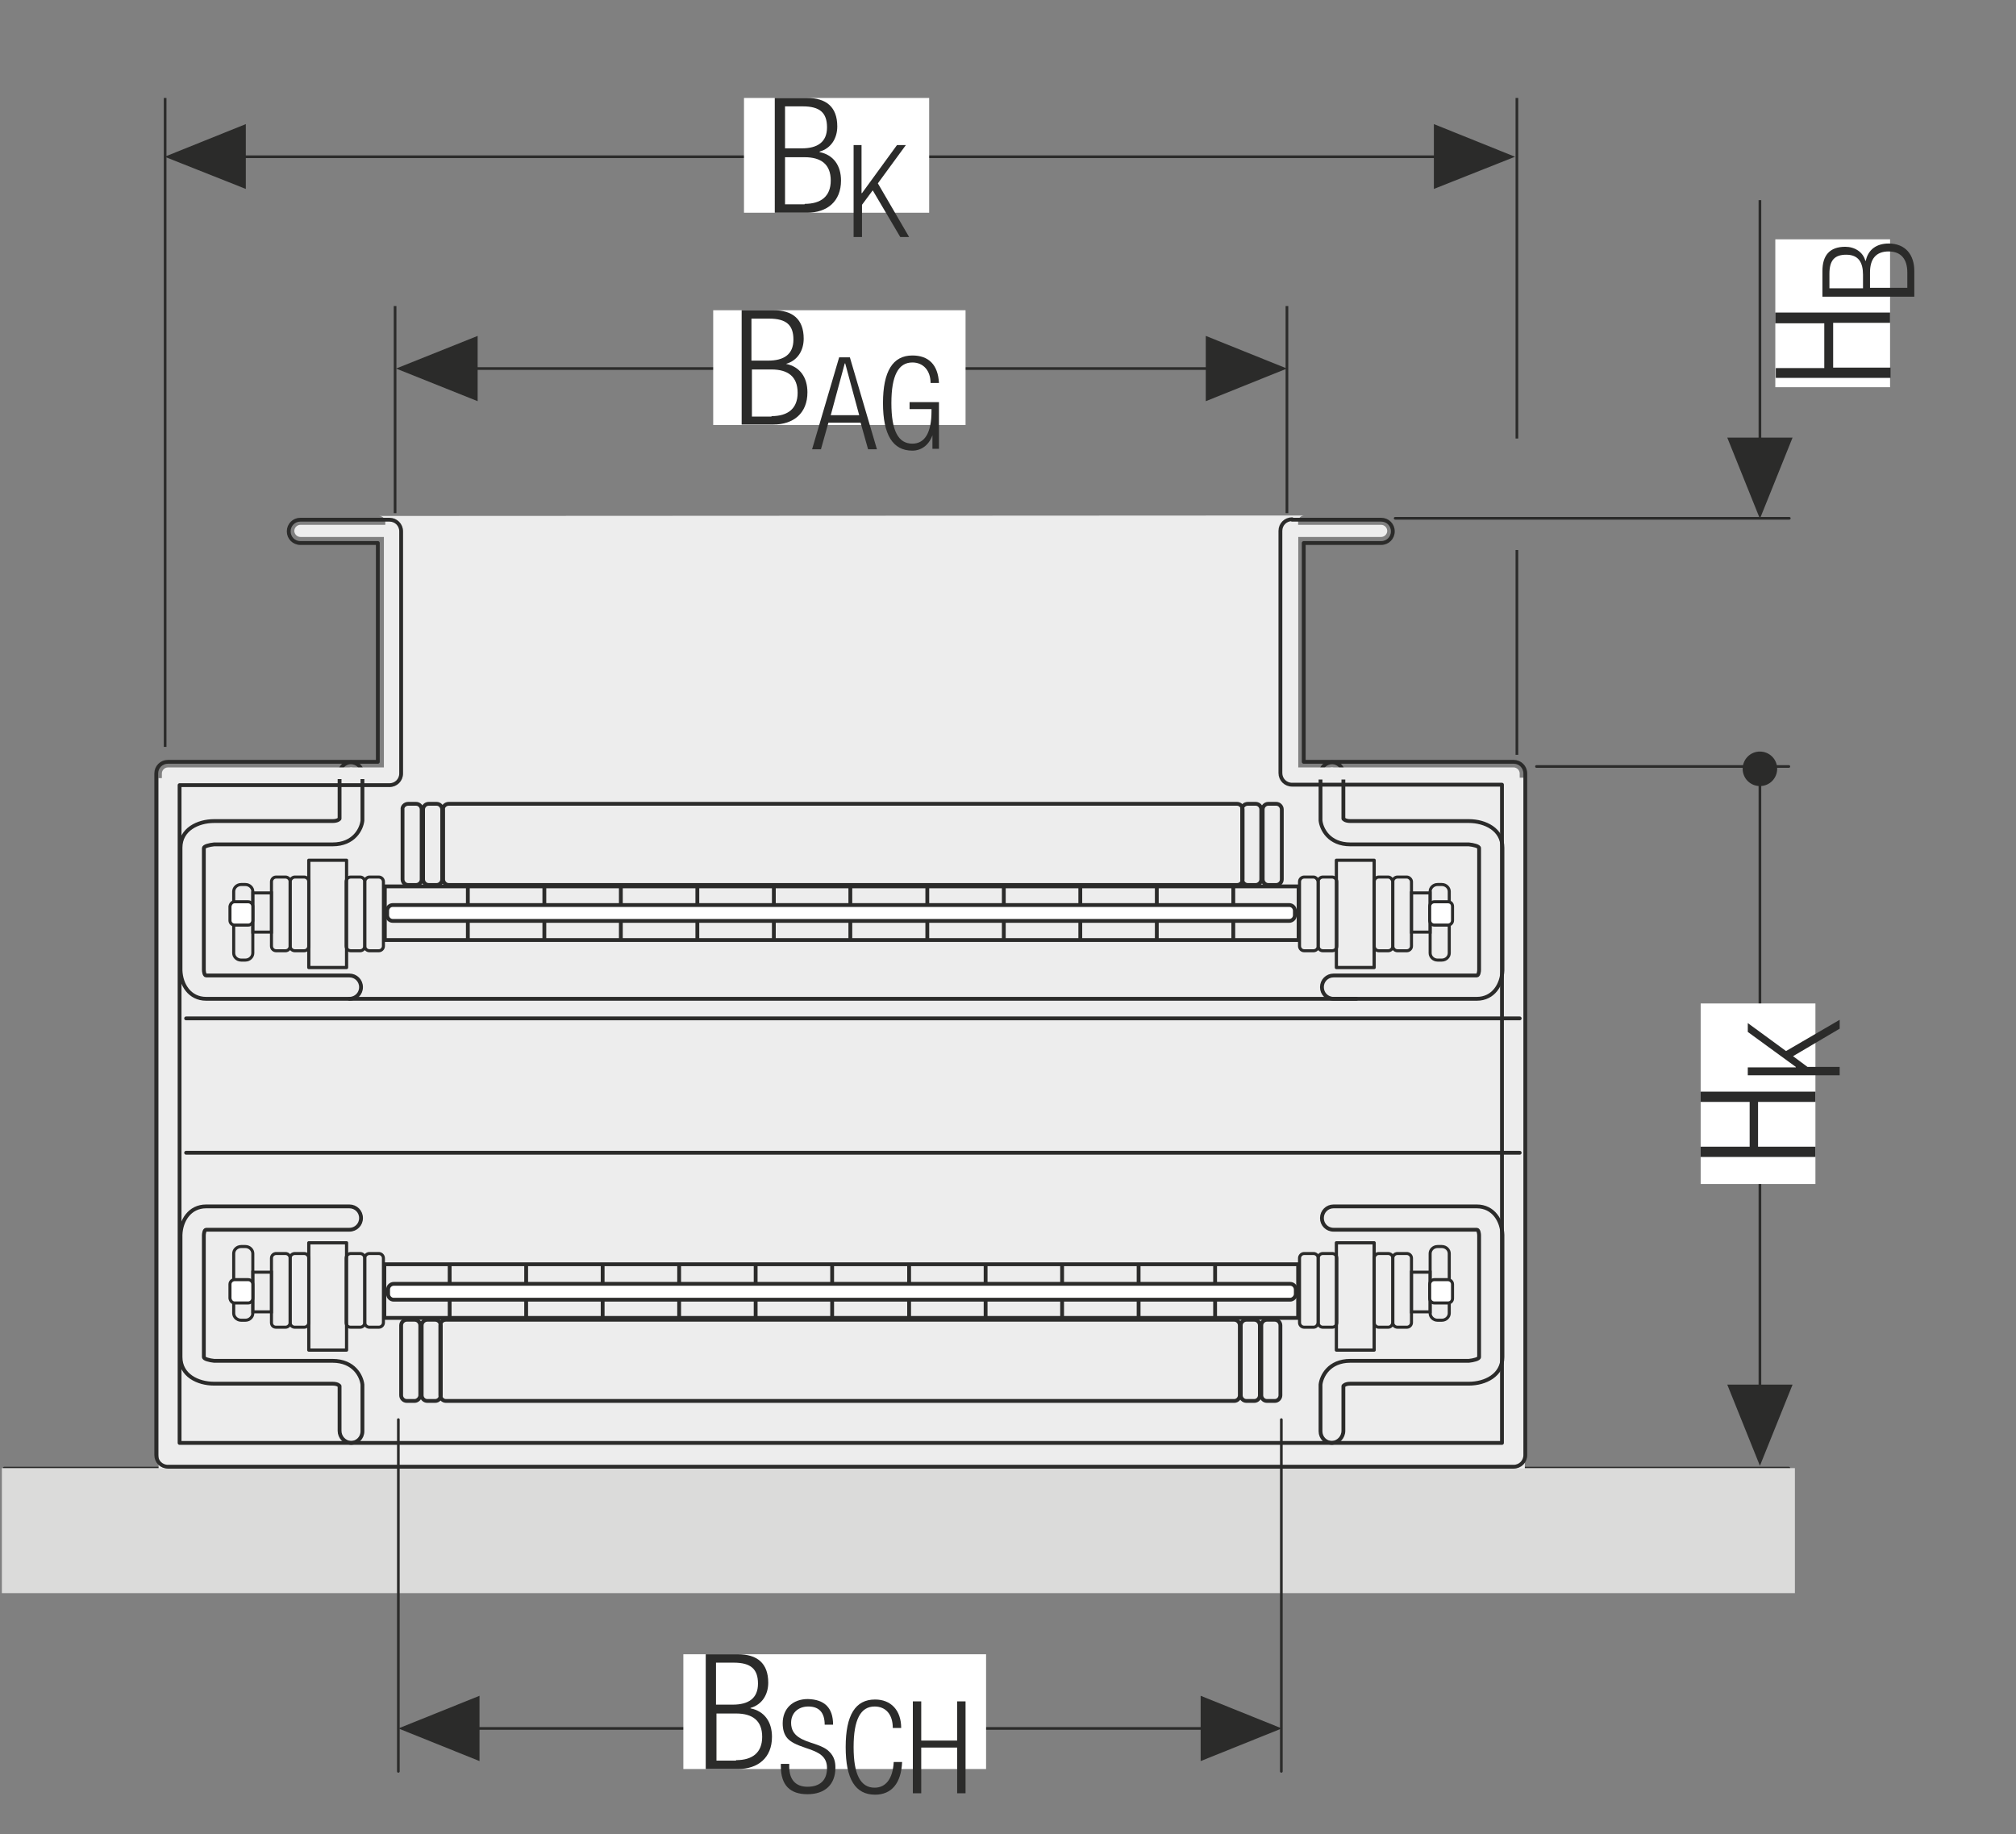 <?xml version="1.0" encoding="UTF-8"?>
<svg xmlns="http://www.w3.org/2000/svg" xmlns:xlink="http://www.w3.org/1999/xlink" version="1.1" id="Ebene_1" x="0px" y="0px" width="432.2px" height="393.2px" viewBox="0 0 432.2 393.2" xml:space="preserve">
<rect x="0" y="0" width="432.2" height="393.2" fill="#808080" stroke="none"/>
<style type="text/css">
	.st0{fill:none;}
	.st1{clip-path:url(#SVGID_2_);fill:#EDEDED;}
	.st2{clip-path:url(#SVGID_2_);fill:none;stroke:#2B2B2A;stroke-width:0.5;stroke-linejoin:round;}
	.st3{fill:#DBDBDA;}
	.st4{fill:none;stroke:#2B2B2A;stroke-width:0.5;stroke-linejoin:round;}
	.st5{clip-path:url(#SVGID_4_);fill:#2B2B2A;}
	.st6{fill:none;stroke:#2B2B2A;stroke-width:0.25;stroke-miterlimit:10;}
	.st7{fill:none;stroke:#2B2B2A;stroke-width:0.35;stroke-linejoin:round;}
	.st8{fill:none;stroke:#2B2B2A;stroke-width:0.5;}
	
		.st9{clip-path:url(#SVGID_6_);fill:none;stroke:#2B2B2A;stroke-width:0.2;stroke-linejoin:round;stroke-dasharray:4.334,1.334,4.334,1.334;stroke-dashoffset:5;}
	
		.st10{clip-path:url(#SVGID_6_);fill:none;stroke:#2B2B2A;stroke-width:0.2;stroke-linejoin:round;stroke-dasharray:6.747,3.747,6.747,3.747;stroke-dashoffset:10;}
	
		.st11{clip-path:url(#SVGID_6_);fill:none;stroke:#2B2B2A;stroke-width:0.2;stroke-linejoin:round;stroke-dasharray:4.715,1.715,4.715,1.715;stroke-dashoffset:6;}
	
		.st12{clip-path:url(#SVGID_6_);fill:none;stroke:#2B2B2A;stroke-width:0.2;stroke-linejoin:round;stroke-dasharray:6.513,3.513,6.513,3.513;stroke-dashoffset:10;}
	
		.st13{clip-path:url(#SVGID_6_);fill:none;stroke:#2B2B2A;stroke-width:0.2;stroke-linejoin:round;stroke-dasharray:3.158,0.158,3.158,0.158;stroke-dashoffset:3;}
	
		.st14{clip-path:url(#SVGID_6_);fill:none;stroke:#2B2B2A;stroke-width:0.2;stroke-linejoin:round;stroke-dasharray:6.502,3.502,6.502,3.502;stroke-dashoffset:10;}
	
		.st15{clip-path:url(#SVGID_6_);fill:none;stroke:#2B2B2A;stroke-width:0.2;stroke-linejoin:round;stroke-dasharray:6.803,3.803,6.803,3.803;stroke-dashoffset:10;}
	
		.st16{clip-path:url(#SVGID_6_);fill:none;stroke:#2B2B2A;stroke-width:0.2;stroke-linejoin:round;stroke-dasharray:6.809,3.809,6.809,3.809;stroke-dashoffset:10;}
	.st17{clip-path:url(#SVGID_6_);fill:none;stroke:#2B2B2A;stroke-width:0.2;stroke-linejoin:round;}
	
		.st18{clip-path:url(#SVGID_6_);fill:none;stroke:#2B2B2A;stroke-width:0.2;stroke-linejoin:round;stroke-dasharray:5.859,2.859,0.859,2.859;stroke-dashoffset:8;}
	
		.st19{clip-path:url(#SVGID_6_);fill:none;stroke:#2B2B2A;stroke-width:0.2;stroke-linejoin:round;stroke-dasharray:7.106,4.106,2.106,4.106;stroke-dashoffset:11;}
	
		.st20{clip-path:url(#SVGID_6_);fill:none;stroke:#2B2B2A;stroke-width:0.2;stroke-linejoin:round;stroke-dasharray:6.26,3.26,1.26,3.26;stroke-dashoffset:9;}
	.st21{fill:#EDEDED;}
	.st22{clip-path:url(#SVGID_8_);fill:none;stroke:#2B2B2A;stroke-width:0.35;stroke-linejoin:round;}
	.st23{fill:none;stroke:#2B2B2A;stroke-width:0.2;stroke-linejoin:round;}
	
		.st24{fill:none;stroke:#2B2B2A;stroke-width:0.35;stroke-linejoin:round;stroke-dasharray:4.988,1.988,0,1.988;stroke-dashoffset:6;}
	
		.st25{fill:none;stroke:#2B2B2A;stroke-width:0.35;stroke-linejoin:round;stroke-dasharray:4.537,1.537,0,1.537;stroke-dashoffset:6;}
	.st26{clip-path:url(#SVGID_10_);fill:none;stroke:#2B2B2A;stroke-width:0.35;stroke-linejoin:round;}
	.st27{clip-path:url(#SVGID_12_);fill:#2B2B2A;}
	.st28{fill:#FFFFFF;}
	.st29{fill:#2B2B2A;}
	.st30{fill:none;stroke:#2B2B2A;stroke-width:0.35;}
	.st31{clip-path:url(#SVGID_14_);fill:none;stroke:#2B2B2A;stroke-width:0.35;}
	.st32{clip-path:url(#SVGID_16_);fill:#EDEDED;}
	.st33{clip-path:url(#SVGID_18_);fill:none;stroke:#2B2B2A;stroke-width:0.5;stroke-linecap:round;stroke-linejoin:round;}
	.st34{fill:none;stroke:#2B2B2A;stroke-width:0.336;}
	.st35{clip-path:url(#SVGID_20_);fill:none;stroke:#2B2B2A;stroke-width:0.336;stroke-linecap:round;stroke-linejoin:round;}
	.st36{clip-path:url(#SVGID_20_);fill:#2B2B2A;}
	.st37{clip-path:url(#SVGID_22_);fill:#EDEDED;}
	.st38{clip-path:url(#SVGID_22_);fill:none;stroke:#EDEDED;stroke-width:0.231;stroke-linecap:round;stroke-linejoin:round;}
	.st39{clip-path:url(#SVGID_22_);fill:none;stroke:#2B2B2A;stroke-width:0.48;stroke-linecap:round;stroke-linejoin:round;}
	.st40{clip-path:url(#SVGID_22_);fill:none;stroke:#2B2B2A;stroke-width:0.382;stroke-linecap:round;stroke-linejoin:round;}
	.st41{fill:none;stroke:#2B2B2A;stroke-width:0.402;stroke-linecap:round;stroke-linejoin:round;}
	.st42{clip-path:url(#SVGID_24_);fill:none;stroke:#2B2B2A;stroke-width:0.382;stroke-linecap:round;stroke-linejoin:round;}
	.st43{fill:none;stroke:#2B2B2A;stroke-width:0.382;stroke-miterlimit:10;}
	.st44{clip-path:url(#SVGID_26_);fill:#FFFFFF;}
	.st45{clip-path:url(#SVGID_26_);fill:none;stroke:#2B2B2A;stroke-width:0.382;stroke-linecap:round;stroke-linejoin:round;}
	.st46{fill:none;stroke:#2B2B2A;stroke-width:0.48;stroke-linecap:round;stroke-linejoin:round;}
	.st47{clip-path:url(#SVGID_28_);fill:#FFFFFF;}
	.st48{clip-path:url(#SVGID_28_);fill:none;stroke:#2B2B2A;stroke-width:0.48;stroke-linecap:round;stroke-linejoin:round;}
	.st49{clip-path:url(#SVGID_28_);fill:#EDEDED;}
	.st50{fill:none;stroke:#2B2B2A;stroke-width:0.336;stroke-linecap:round;stroke-linejoin:round;}
	.st51{fill:#D1D1D1;}
	.st52{clip-path:url(#SVGID_30_);fill:none;stroke:#2B2B2A;stroke-width:0.5;stroke-linecap:round;stroke-linejoin:round;}
	.st53{fill:none;stroke:#2B2B2A;stroke-width:0.35;stroke-linecap:round;stroke-linejoin:round;}
	
		.st54{clip-path:url(#SVGID_32_);fill:none;stroke:#2B2B2A;stroke-width:0.5;stroke-linecap:round;stroke-linejoin:round;stroke-dasharray:6.979,3.979,6.979,3.979;stroke-dashoffset:10;}
	
		.st55{clip-path:url(#SVGID_32_);fill:none;stroke:#2B2B2A;stroke-width:0.5;stroke-linecap:round;stroke-linejoin:round;stroke-dasharray:7.173,4.173,7.173,4.173;stroke-dashoffset:11;}
	
		.st56{clip-path:url(#SVGID_32_);fill:none;stroke:#2B2B2A;stroke-width:0.5;stroke-linecap:round;stroke-linejoin:round;stroke-dasharray:7.08,4.08,7.08,4.08;stroke-dashoffset:11;}
	.st57{clip-path:url(#SVGID_32_);fill:none;stroke:#2B2B2A;stroke-width:0.5;stroke-linecap:round;stroke-linejoin:round;}
	
		.st58{fill:none;stroke:#2B2B2A;stroke-width:0.5;stroke-linecap:round;stroke-linejoin:round;stroke-dasharray:5.789,2.789,0.789,2.789;stroke-dashoffset:8;}
	
		.st59{fill:none;stroke:#2B2B2A;stroke-width:0.5;stroke-linecap:round;stroke-linejoin:round;stroke-dasharray:6.489,3.489,1.489,3.489;stroke-dashoffset:9;}
	.st60{clip-path:url(#SVGID_34_);fill:none;stroke:#2B2B2A;stroke-width:0.5;stroke-linecap:round;stroke-linejoin:round;}
	.st61{fill:none;stroke:#2B2B2A;stroke-width:0.5;stroke-linecap:round;stroke-linejoin:round;}
	.st62{clip-path:url(#SVGID_36_);fill:#EDEDED;}
	.st63{clip-path:url(#SVGID_36_);fill:none;stroke:#2B2B2A;stroke-width:0.5;stroke-linecap:round;stroke-linejoin:round;}
	
		.st64{clip-path:url(#SVGID_38_);fill:none;stroke:#2B2B2A;stroke-width:0.5;stroke-linecap:round;stroke-linejoin:round;stroke-dasharray:4.336,1.336,4.336,1.336;stroke-dashoffset:5;}
	
		.st65{clip-path:url(#SVGID_38_);fill:none;stroke:#2B2B2A;stroke-width:0.5;stroke-linecap:round;stroke-linejoin:round;stroke-dasharray:7.173,4.173,7.173,4.173;stroke-dashoffset:11;}
	
		.st66{clip-path:url(#SVGID_38_);fill:none;stroke:#2B2B2A;stroke-width:0.5;stroke-linecap:round;stroke-linejoin:round;stroke-dasharray:7.08,4.08,7.08,4.08;stroke-dashoffset:11;}
	.st67{clip-path:url(#SVGID_38_);fill:none;stroke:#2B2B2A;stroke-width:0.5;stroke-linecap:round;stroke-linejoin:round;}
	
		.st68{clip-path:url(#SVGID_38_);fill:none;stroke:#2B2B2A;stroke-width:0.5;stroke-linecap:round;stroke-linejoin:round;stroke-dasharray:7.477,4.477,7.477,4.477;stroke-dashoffset:11;}
	
		.st69{clip-path:url(#SVGID_38_);fill:none;stroke:#2B2B2A;stroke-width:0.5;stroke-linecap:round;stroke-linejoin:round;stroke-dasharray:4.892,1.892,4.892,1.892;stroke-dashoffset:6;}
	.st70{fill:none;stroke:#2B2B2A;stroke-width:0.574;}
	.st71{clip-path:url(#SVGID_40_);fill:none;stroke:#2B2B2A;stroke-width:0.574;stroke-linecap:round;stroke-linejoin:round;}
	.st72{clip-path:url(#SVGID_40_);fill:#2B2B2A;}
	.st73{clip-path:url(#SVGID_42_);fill:#EDEDED;}
	.st74{clip-path:url(#SVGID_42_);fill:none;stroke:#EDEDED;stroke-width:0.394;stroke-linecap:round;stroke-linejoin:round;}
	.st75{clip-path:url(#SVGID_42_);fill:none;stroke:#2B2B2A;stroke-width:0.82;stroke-linecap:round;stroke-linejoin:round;}
	.st76{clip-path:url(#SVGID_42_);fill:none;stroke:#2B2B2A;stroke-width:0.652;stroke-linecap:round;stroke-linejoin:round;}
	.st77{fill:none;stroke:#2B2B2A;stroke-width:0.686;stroke-linecap:round;stroke-linejoin:round;}
	.st78{clip-path:url(#SVGID_44_);fill:none;stroke:#2B2B2A;stroke-width:0.652;stroke-linecap:round;stroke-linejoin:round;}
	.st79{fill:none;stroke:#2B2B2A;stroke-width:0.652;stroke-miterlimit:10;}
	.st80{clip-path:url(#SVGID_46_);fill:#FFFFFF;}
	.st81{clip-path:url(#SVGID_46_);fill:none;stroke:#2B2B2A;stroke-width:0.652;stroke-linecap:round;stroke-linejoin:round;}
	.st82{fill:none;stroke:#2B2B2A;stroke-width:0.82;stroke-linecap:round;stroke-linejoin:round;}
	.st83{clip-path:url(#SVGID_48_);fill:#FFFFFF;}
	.st84{clip-path:url(#SVGID_48_);fill:none;stroke:#2B2B2A;stroke-width:0.82;stroke-linecap:round;stroke-linejoin:round;}
	.st85{clip-path:url(#SVGID_48_);fill:#EDEDED;}
	.st86{fill:none;stroke:#2B2B2A;stroke-width:0.574;stroke-linecap:round;stroke-linejoin:round;}
	.st87{clip-path:url(#SVGID_50_);fill:#1D1D1B;}
	.st88{clip-path:url(#SVGID_50_);fill:none;stroke:#1D1D1B;stroke-width:0.75;stroke-linecap:round;stroke-linejoin:round;}
	.st89{clip-path:url(#SVGID_50_);fill:none;stroke:#1D1D1B;stroke-width:0.75;stroke-miterlimit:3.864;}
	.st90{clip-path:url(#SVGID_50_);}
	.st91{fill:#1D1D1B;}
	.st92{clip-path:url(#SVGID_52_);}
	.st93{clip-path:url(#SVGID_52_);fill:#1D1D1B;}
	.st94{clip-path:url(#SVGID_52_);fill:none;stroke:#1D1D1B;stroke-width:0.75;stroke-linecap:round;stroke-linejoin:round;}
	.st95{clip-path:url(#SVGID_52_);fill:none;stroke:#1D1D1B;stroke-width:0.75;stroke-miterlimit:3.864;}
</style>
<line class="st70" x1="377.3" y1="305.3" x2="377.3" y2="163.5"></line>
<line class="st70" x1="35.4" y1="160.1" x2="35.4" y2="21"></line>
<line class="st70" x1="325.2" y1="94" x2="325.2" y2="21"></line>
<line class="st70" x1="377.3" y1="104.4" x2="377.3" y2="42.9"></line>
<line class="st70" x1="84.7" y1="110" x2="84.7" y2="65.6"></line>
<line class="st70" x1="275.9" y1="110" x2="275.9" y2="65.6"></line>
<g>
	<defs>
		<rect id="SVGID_39_" width="432.2" height="393.2"></rect>
	</defs>
	<clipPath id="SVGID_2_">
		<use xlink:href="#SVGID_39_" style="overflow:visible;"></use>
	</clipPath>
	
		<path style="clip-path:url(#SVGID_2_);fill:none;stroke:#2B2B2A;stroke-width:0.574;stroke-linecap:round;stroke-linejoin:round;" d="   M0.9,314.7h382.6 M329.4,164.3h54.1 M299.1,111.1h84.5"></path>
	<path style="clip-path:url(#SVGID_2_);fill:#2B2B2A;" d="M373.6,164.8c0-2,1.6-3.7,3.7-3.7c2,0,3.7,1.6,3.7,3.7   c0,2-1.6,3.7-3.7,3.7C375.3,168.5,373.6,166.9,373.6,164.8"></path>
</g>
<polygon class="st29" points="377.3,111.2 384.3,93.8 370.3,93.8 "></polygon>
<polygon class="st29" points="377.3,314.2 384.3,296.8 370.3,296.8 "></polygon>
<rect x="364.6" y="215.1" class="st28" width="24.6" height="38.7"></rect>
<g>
	<path class="st29" d="M364.6,245.8h10.5v-9.6h-10.5V234h24.6v2.2h-12.3v9.6h12.3v2.2h-24.6V245.8z"></path>
</g>
<g>
	<path class="st29" d="M374.7,228.8H385v-0.1l-10.3-7.5v-1.9l8.2,6l11.5-6.7v1.9l-10,5.9l3.1,2.3h6.9v1.8h-19.7V228.8z"></path>
</g>
<rect x="380.6" y="51.3" class="st28" width="24.6" height="31.7"></rect>
<g>
	<path class="st29" d="M380.6,78.9h10.5v-9.6h-10.5V67h24.6v2.2H393v9.6h12.3v2.2h-24.6V78.9z"></path>
</g>
<g>
	<path class="st29" d="M390.7,58.1c0-3.3,1.5-5.2,4.9-5.2c2,0,3.8,1.1,4.3,3h0.1c0.5-2.4,2.3-3.7,4.9-3.7c3.6,0,5.5,2.4,5.5,5.9v5.5   h-19.7V58.1z M399.4,58.9c0-2.7-1-4.3-3.6-4.3c-2.5,0-3.6,1.2-3.6,4.1v3.1h7.2V58.9z M408.9,58.4c0-2.8-1.3-4.5-4-4.5   c-2.8,0-4,1.7-4,4.5v3.3h8V58.4z"></path>
</g>
<line class="st70" x1="87.4" y1="370.5" x2="270.4" y2="370.5"></line>
<line class="st70" x1="95.3" y1="79" x2="264.6" y2="79"></line>
<line class="st70" x1="45.6" y1="33.6" x2="313.1" y2="33.6"></line>
<polygon class="st29" points="85.4,370.5 102.8,363.5 102.8,377.5 "></polygon>
<polygon class="st29" points="84.9,79 102.4,72 102.4,86 "></polygon>
<polygon class="st29" points="274.8,370.5 257.4,363.5 257.4,377.5 "></polygon>
<polygon class="st29" points="275.9,79 258.5,72 258.5,86 "></polygon>
<polygon class="st29" points="324.8,33.6 307.4,26.6 307.4,40.5 "></polygon>
<rect x="146.5" y="354.6" class="st28" width="64.9" height="24.6"></rect>
<g>
	<path class="st29" d="M158.2,354.6c4.1,0,6.5,1.9,6.5,6.1c0,2.5-1.3,4.7-3.8,5.4v0.1c3,0.6,4.6,2.9,4.6,6.1c0,4.5-3,6.9-7.3,6.9   h-6.9v-24.6H158.2z M157.1,365.4c3.3,0,5.4-1.3,5.4-4.5c0-3.1-1.5-4.5-5.2-4.5h-3.8v9H157.1z M157.8,377.3c3.5,0,5.6-1.6,5.6-5   c0-3.5-2.1-5-5.6-5h-4.2v10.1H157.8z"></path>
</g>
<g>
	<path class="st29" d="M178.6,369.7h-1.8c0-2.6-1.2-3.9-3.5-3.9c-2.2,0-3.7,1.4-3.7,3.5c0,2.9,2.5,3.7,5,4.5c1.5,0.5,2.5,1,3.1,1.6   c1.2,1.1,1.4,2.4,1.4,3.5c0,3.6-2.2,5.7-6,5.7c-3.7,0-5.7-1.9-5.7-6v-0.5h1.8v0.6c0,2.8,1.4,4.3,3.9,4.3c2.7,0,4.2-1.4,4.2-4   c0-2.5-1.7-3.4-4.5-4.3c-2.1-0.7-3.3-1.3-4-2.1c-0.7-0.8-1-1.9-1-3.2c0-3.1,2.1-5.2,5.4-5.2C176.8,364.3,178.6,366.1,178.6,369.7z"></path>
	<path class="st29" d="M193.2,370.4h-1.8c0-2.9-1.5-4.6-3.9-4.6c-3,0-4.5,2.8-4.5,8.7s1.5,8.7,4.5,8.7c2.4,0,3.9-1.9,4.1-5.5h1.8   c-0.2,4.6-2.3,7-5.8,7c-4.2,0-6.3-3.3-6.3-10.2s2.1-10.2,6.3-10.2C191,364.3,193.2,366.6,193.2,370.4z"></path>
	<path class="st29" d="M197.5,364.7v8.4h7.7v-8.4h1.8v19.7h-1.8v-9.8h-7.7v9.8h-1.8v-19.7H197.5z"></path>
</g>
<line class="st70" x1="325.2" y1="161.8" x2="325.2" y2="117.9"></line>
<polygon class="st29" points="35.3,33.6 52.7,26.6 52.7,40.5 "></polygon>
<rect x="152.9" y="66.5" class="st28" width="54.1" height="24.6"></rect>
<g>
	<path class="st29" d="M165.8,66.5c4.1,0,6.5,1.9,6.5,6.1c0,2.5-1.3,4.7-3.8,5.4V78c3,0.6,4.6,2.9,4.6,6.1c0,4.5-3,6.9-7.3,6.9H159   V66.5H165.8z M164.7,77.3c3.3,0,5.4-1.3,5.4-4.5c0-3.1-1.5-4.5-5.2-4.5h-3.8v9H164.7z M165.4,89.2c3.5,0,5.6-1.6,5.6-5   c0-3.5-2.1-5-5.6-5h-4.2v10.1H165.4z"></path>
</g>
<g>
	<path class="st29" d="M182.2,76.6l5.8,19.7h-1.9l-1.6-5.7h-6.9l-1.6,5.7h-1.9l5.8-19.7H182.2z M178.1,89h6.1l-3-11.1h-0.1L178.1,89   z"></path>
	<path class="st29" d="M201.3,82.1h-1.8c0-2.6-1.5-4.4-3.9-4.4c-3,0-4.5,2.8-4.5,8.7c0,6,1.5,8.7,4.5,8.7c2.7,0,4.1-2.4,4.1-7v-0.4   h-4.7v-1.5h6.3v10h-1.4V93H200c-0.7,2.3-2.4,3.6-4.4,3.6c-4.2,0-6.3-3.4-6.3-10.2c0-6.8,2.1-10.2,6.3-10.2   C199.1,76.2,201.1,78.2,201.3,82.1z"></path>
</g>
<rect x="159.5" y="21" class="st28" width="39.7" height="24.6"></rect>
<g>
	<path class="st29" d="M173,21c4.1,0,6.5,1.9,6.5,6.1c0,2.5-1.3,4.7-3.8,5.4v0.1c3,0.6,4.6,2.9,4.6,6.1c0,4.5-3,6.9-7.3,6.9h-6.9V21   H173z M171.9,31.8c3.3,0,5.4-1.3,5.4-4.5c0-3.1-1.5-4.5-5.2-4.5h-3.8v9H171.9z M172.5,43.7c3.5,0,5.6-1.6,5.6-5c0-3.5-2.1-5-5.6-5   h-4.2v10.1H172.5z"></path>
</g>
<g>
	<path class="st29" d="M184.7,31.1v10.3h0.1l7.5-10.3h1.9l-6,8.2l6.7,11.5h-1.9l-5.9-10l-2.3,3.1v6.9h-1.8V31.1H184.7z"></path>
</g>
<rect x="0.4" y="314.7" class="st3" width="384.4" height="26.8"></rect>
<g>
	<defs>
		<rect id="SVGID_41_" width="432.2" height="393.2"></rect>
	</defs>
	<clipPath id="SVGID_4_">
		<use xlink:href="#SVGID_41_" style="overflow:visible;"></use>
	</clipPath>
	<path style="clip-path:url(#SVGID_4_);fill:#EDEDED;" d="M279.6,110.5c-0.7,0-1.3,0.6-1.3,1.3v53.6c0,0.7,0.6,1.3,1.3,1.3h47.3   v148.1H34V166.8h47.3c0.7,0,1.3-0.6,1.3-1.3v-53.6c0-0.7-0.6-1.3-1.3-1.3"></path>
	
		<path style="clip-path:url(#SVGID_4_);fill:none;stroke:#EDEDED;stroke-width:0.394;stroke-linecap:round;stroke-linejoin:round;" d="   M277,113.3c-0.7,0-1.3,0.6-1.3,1.3v51.9c0,0.7,0.6,1.3,1.3,1.3h46.2v143.5H37.3V167.8h46.2c0.7,0,1.3-0.6,1.3-1.3v-51.9   c0-0.7-0.6-1.3-1.3-1.3"></path>
	<path style="clip-path:url(#SVGID_4_);fill:#EDEDED;" d="M74,165.9v9.6c-0.1,0.4-0.5,1.7-2.7,1.7H45.9c-2.1,0-6,0.9-6,4.5V208   c0.1,1.7,1,4.9,4.3,4.9h30.7c0.7,0,1.3-0.6,1.3-1.3c0-0.7-0.6-1.3-1.3-1.3H44.2c-1.6,0-1.7-2.1-1.7-2.4v-26.2c0-1.9,3.4-2,3.4-2   h25.4c3.7,0,5.1-2.6,5.2-4c0-0.1,0-0.1,0-0.2v-9.7c0-0.7-0.6-1.3-1.3-1.3C74.6,164.6,74,165.2,74,165.9"></path>
	<path style="clip-path:url(#SVGID_4_);fill:#EDEDED;" d="M286.8,306.7v-9.6c0.1-0.4,0.5-1.7,2.7-1.7h25.4c2.1,0,6-0.9,6-4.5v-26.2   c-0.1-1.7-1-4.9-4.3-4.9h-30.7c-0.7,0-1.3,0.6-1.3,1.3s0.6,1.3,1.3,1.3h30.7c1.6,0,1.7,2.1,1.7,2.4v26.2c0,1.9-3.4,2-3.4,2h-25.4   c-3.7,0-5.1,2.6-5.2,4c0,0.1,0,0.1,0,0.2v9.7c0,0.7,0.6,1.3,1.3,1.3C286.2,308,286.8,307.4,286.8,306.7"></path>
	<path style="clip-path:url(#SVGID_4_);fill:#EDEDED;" d="M286.8,165.9v9.6c0.1,0.4,0.5,1.7,2.7,1.7h25.4c2.1,0,6,0.9,6,4.5V208   c-0.1,1.7-1,4.9-4.3,4.9h-30.7c-0.7,0-1.3-0.6-1.3-1.3c0-0.7,0.6-1.3,1.3-1.3h30.7c1.6,0,1.7-2.1,1.7-2.4v-26.2c0-1.9-3.4-2-3.4-2   h-25.4c-3.7,0-5.1-2.6-5.2-4c0-0.1,0-0.1,0-0.2v-9.7c0-0.7,0.6-1.3,1.3-1.3C286.2,164.6,286.8,165.2,286.8,165.9"></path>
	<path style="clip-path:url(#SVGID_4_);fill:#EDEDED;" d="M74,306.7v-9.6c-0.1-0.4-0.5-1.7-2.7-1.7H45.9c-2.1,0-6-0.9-6-4.5v-26.2   c0.1-1.7,1-4.9,4.3-4.9h30.7c0.7,0,1.3,0.6,1.3,1.3s-0.6,1.3-1.3,1.3H44.2c-1.6,0-1.7,2.1-1.7,2.4v26.2c0,1.9,3.4,2,3.4,2h25.4   c3.7,0,5.1,2.6,5.2,4c0,0.1,0,0.1,0,0.2v9.7c0,0.7-0.6,1.3-1.3,1.3C74.6,308,74,307.4,74,306.7"></path>
	
		<path style="clip-path:url(#SVGID_4_);fill:none;stroke:#2B2B2A;stroke-width:0.82;stroke-linecap:round;stroke-linejoin:round;" d="   M72.8,165.9v9.6c0,0-0.3,0.5-1.5,0.5H45.9c-3.5,0-7.2,1.8-7.2,5.7V208c0.1,3,1.9,6.1,5.5,6.1h30.7c1.4,0,2.5-1.1,2.5-2.5   s-1.1-2.5-2.5-2.5H44.2c-0.4,0-0.5-0.9-0.5-1.2l0-26.1c0-0.4,1.2-0.7,2.2-0.8h25.4c4.6,0,6.2-3.3,6.4-5.1l0-10   c0-1.4-1.1-2.5-2.5-2.5C73.9,163.4,72.8,164.5,72.8,165.9z"></path>
	
		<path style="clip-path:url(#SVGID_4_);fill:none;stroke:#2B2B2A;stroke-width:0.82;stroke-linecap:round;stroke-linejoin:round;" d="   M288,306.7v-9.6c0,0,0.3-0.5,1.5-0.5h25.4c3.5,0,7.2-1.8,7.2-5.7v-26.2c-0.1-3-1.9-6.1-5.5-6.1h-30.7c-1.4,0-2.5,1.1-2.5,2.5   c0,1.4,1.1,2.5,2.5,2.5h30.7c0.4,0,0.5,0.9,0.5,1.2l0,26.1c0,0.4-1.2,0.7-2.2,0.8h-25.4c-4.6,0-6.2,3.3-6.4,5.1l0,10   c0,1.4,1.1,2.5,2.5,2.5C286.9,309.2,288,308.1,288,306.7z"></path>
	
		<path style="clip-path:url(#SVGID_4_);fill:none;stroke:#2B2B2A;stroke-width:0.82;stroke-linecap:round;stroke-linejoin:round;" d="   M288,165.9v9.6c0,0,0.3,0.5,1.5,0.5h25.4c3.5,0,7.2,1.8,7.2,5.7V208c-0.1,3-1.9,6.1-5.5,6.1h-30.7c-1.4,0-2.5-1.1-2.5-2.5   s1.1-2.5,2.5-2.5h30.7c0.4,0,0.5-0.9,0.5-1.2l0-26.1c0-0.4-1.2-0.7-2.2-0.8h-25.4c-4.6,0-6.2-3.3-6.4-5.1l0-10   c0-1.4,1.1-2.5,2.5-2.5C286.9,163.4,288,164.5,288,165.9z"></path>
	
		<path style="clip-path:url(#SVGID_4_);fill:none;stroke:#2B2B2A;stroke-width:0.82;stroke-linecap:round;stroke-linejoin:round;" d="   M72.8,306.7v-9.6c0,0-0.3-0.5-1.5-0.5H45.9c-3.5,0-7.2-1.8-7.2-5.7v-26.2c0.1-3,1.9-6.1,5.5-6.1h30.7c1.4,0,2.5,1.1,2.5,2.5   c0,1.4-1.1,2.5-2.5,2.5H44.2c-0.4,0-0.5,0.9-0.5,1.2l0,26.1c0,0.4,1.2,0.7,2.2,0.8h25.4c4.6,0,6.2,3.3,6.4,5.1l0,10   c0,1.4-1.1,2.5-2.5,2.5C73.9,309.2,72.8,308.1,72.8,306.7z"></path>
	
		<path style="clip-path:url(#SVGID_4_);fill:none;stroke:#2B2B2A;stroke-width:0.652;stroke-linecap:round;stroke-linejoin:round;" d="   M54.2,204.3c0,0.8-0.7,1.5-1.6,1.5h-0.9c-0.9,0-1.6-0.7-1.6-1.5v-13.2c0-0.8,0.7-1.5,1.6-1.5h0.9c0.9,0,1.6,0.7,1.6,1.5V204.3z"></path>
	
		<path style="clip-path:url(#SVGID_4_);fill:none;stroke:#2B2B2A;stroke-width:0.652;stroke-linecap:round;stroke-linejoin:round;" d="   M306.6,268.7c0-0.8,0.7-1.5,1.6-1.5h0.9c0.9,0,1.6,0.7,1.6,1.5v12.8c0,0.8-0.7,1.5-1.6,1.5h-0.9c-0.9,0-1.6-0.7-1.6-1.5V268.7z"></path>
	
		<path style="clip-path:url(#SVGID_4_);fill:none;stroke:#2B2B2A;stroke-width:0.652;stroke-linecap:round;stroke-linejoin:round;" d="   M306.6,204.3c0,0.8,0.7,1.5,1.6,1.5h0.9c0.9,0,1.6-0.7,1.6-1.5v-13.2c0-0.8-0.7-1.5-1.6-1.5h-0.9c-0.9,0-1.6,0.7-1.6,1.5V204.3z"></path>
	
		<path style="clip-path:url(#SVGID_4_);fill:none;stroke:#2B2B2A;stroke-width:0.652;stroke-linecap:round;stroke-linejoin:round;" d="   M54.2,268.7c0-0.8-0.7-1.5-1.6-1.5h-0.9c-0.9,0-1.6,0.7-1.6,1.5v12.8c0,0.8,0.7,1.5,1.6,1.5h0.9c0.9,0,1.6-0.7,1.6-1.5V268.7z"></path>
</g>
<rect x="66.2" y="184.4" class="st77" width="8.1" height="23"></rect>
<rect x="286.5" y="266.4" class="st77" width="8.1" height="23"></rect>
<rect x="286.5" y="184.4" class="st77" width="8.1" height="23"></rect>
<rect x="66.2" y="266.4" class="st77" width="8.1" height="23"></rect>
<g>
	<defs>
		<rect id="SVGID_43_" width="432.2" height="393.2"></rect>
	</defs>
	<clipPath id="SVGID_6_">
		<use xlink:href="#SVGID_43_" style="overflow:visible;"></use>
	</clipPath>
	
		<path style="clip-path:url(#SVGID_6_);fill:none;stroke:#2B2B2A;stroke-width:0.652;stroke-linecap:round;stroke-linejoin:round;" d="   M59.2,188h2c0.5,0,1,0.4,1,1v13.8c0,0.5-0.4,1-1,1h-2c-0.5,0-1-0.4-1-1V189C58.2,188.5,58.6,188,59.2,188z"></path>
	
		<path style="clip-path:url(#SVGID_6_);fill:none;stroke:#2B2B2A;stroke-width:0.652;stroke-linecap:round;stroke-linejoin:round;" d="   M301.6,284.5h-2c-0.5,0-1-0.4-1-1v-13.8c0-0.5,0.4-1,1-1h2c0.5,0,1,0.4,1,1v13.8C302.6,284.1,302.1,284.5,301.6,284.5z"></path>
	
		<path style="clip-path:url(#SVGID_6_);fill:none;stroke:#2B2B2A;stroke-width:0.652;stroke-linecap:round;stroke-linejoin:round;" d="   M301.6,188h-2c-0.5,0-1,0.4-1,1v13.8c0,0.5,0.4,1,1,1h2c0.5,0,1-0.4,1-1V189C302.6,188.5,302.1,188,301.6,188z"></path>
	
		<path style="clip-path:url(#SVGID_6_);fill:none;stroke:#2B2B2A;stroke-width:0.652;stroke-linecap:round;stroke-linejoin:round;" d="   M59.2,284.5h2c0.5,0,1-0.4,1-1v-13.8c0-0.5-0.4-1-1-1h-2c-0.5,0-1,0.4-1,1v13.8C58.2,284.1,58.6,284.5,59.2,284.5z"></path>
	
		<path style="clip-path:url(#SVGID_6_);fill:none;stroke:#2B2B2A;stroke-width:0.652;stroke-linecap:round;stroke-linejoin:round;" d="   M75.2,188h2c0.5,0,1,0.4,1,1v13.8c0,0.5-0.4,1-1,1h-2c-0.5,0-1-0.4-1-1V189C74.2,188.5,74.6,188,75.2,188z"></path>
	
		<path style="clip-path:url(#SVGID_6_);fill:none;stroke:#2B2B2A;stroke-width:0.652;stroke-linecap:round;stroke-linejoin:round;" d="   M285.6,284.5h-2c-0.5,0-1-0.4-1-1v-13.8c0-0.5,0.4-1,1-1h2c0.5,0,1,0.4,1,1v13.8C286.6,284.1,286.1,284.5,285.6,284.5z"></path>
	
		<path style="clip-path:url(#SVGID_6_);fill:none;stroke:#2B2B2A;stroke-width:0.652;stroke-linecap:round;stroke-linejoin:round;" d="   M285.6,188h-2c-0.5,0-1,0.4-1,1v13.8c0,0.5,0.4,1,1,1h2c0.5,0,1-0.4,1-1V189C286.6,188.5,286.1,188,285.6,188z"></path>
	
		<path style="clip-path:url(#SVGID_6_);fill:none;stroke:#2B2B2A;stroke-width:0.652;stroke-linecap:round;stroke-linejoin:round;" d="   M75.2,284.5h2c0.5,0,1-0.4,1-1v-13.8c0-0.5-0.4-1-1-1h-2c-0.5,0-1,0.4-1,1v13.8C74.2,284.1,74.6,284.5,75.2,284.5z"></path>
	
		<path style="clip-path:url(#SVGID_6_);fill:none;stroke:#2B2B2A;stroke-width:0.652;stroke-linecap:round;stroke-linejoin:round;" d="   M63.2,188h2c0.5,0,1,0.4,1,1v13.8c0,0.5-0.4,1-1,1h-2c-0.5,0-1-0.4-1-1V189C62.2,188.5,62.7,188,63.2,188z"></path>
	
		<path style="clip-path:url(#SVGID_6_);fill:none;stroke:#2B2B2A;stroke-width:0.652;stroke-linecap:round;stroke-linejoin:round;" d="   M297.6,284.5h-2c-0.5,0-1-0.4-1-1v-13.8c0-0.5,0.4-1,1-1h2c0.5,0,1,0.4,1,1v13.8C298.5,284.1,298.1,284.5,297.6,284.5z"></path>
	
		<path style="clip-path:url(#SVGID_6_);fill:none;stroke:#2B2B2A;stroke-width:0.652;stroke-linecap:round;stroke-linejoin:round;" d="   M297.6,188h-2c-0.5,0-1,0.4-1,1v13.8c0,0.5,0.4,1,1,1h2c0.5,0,1-0.4,1-1V189C298.5,188.5,298.1,188,297.6,188z"></path>
	
		<path style="clip-path:url(#SVGID_6_);fill:none;stroke:#2B2B2A;stroke-width:0.652;stroke-linecap:round;stroke-linejoin:round;" d="   M63.2,284.5h2c0.5,0,1-0.4,1-1v-13.8c0-0.5-0.4-1-1-1h-2c-0.5,0-1,0.4-1,1v13.8C62.2,284.1,62.7,284.5,63.2,284.5z"></path>
	
		<path style="clip-path:url(#SVGID_6_);fill:none;stroke:#2B2B2A;stroke-width:0.652;stroke-linecap:round;stroke-linejoin:round;" d="   M79.2,188h2c0.5,0,1,0.4,1,1v13.8c0,0.5-0.4,1-1,1h-2c-0.5,0-1-0.4-1-1V189C78.2,188.5,78.7,188,79.2,188z"></path>
	
		<path style="clip-path:url(#SVGID_6_);fill:none;stroke:#2B2B2A;stroke-width:0.652;stroke-linecap:round;stroke-linejoin:round;" d="   M281.6,284.5h-2c-0.5,0-1-0.4-1-1v-13.8c0-0.5,0.4-1,1-1h2c0.5,0,1,0.4,1,1v13.8C282.5,284.1,282.1,284.5,281.6,284.5z"></path>
	
		<path style="clip-path:url(#SVGID_6_);fill:none;stroke:#2B2B2A;stroke-width:0.652;stroke-linecap:round;stroke-linejoin:round;" d="   M281.6,188h-2c-0.5,0-1,0.4-1,1v13.8c0,0.5,0.4,1,1,1h2c0.5,0,1-0.4,1-1V189C282.5,188.5,282.1,188,281.6,188z"></path>
	
		<path style="clip-path:url(#SVGID_6_);fill:none;stroke:#2B2B2A;stroke-width:0.652;stroke-linecap:round;stroke-linejoin:round;" d="   M79.2,284.5h2c0.5,0,1-0.4,1-1v-13.8c0-0.5-0.4-1-1-1h-2c-0.5,0-1,0.4-1,1v13.8C78.2,284.1,78.7,284.5,79.2,284.5z"></path>
</g>
<polygon class="st79" points="55.2,191.4 57.2,191.4 58.2,191.4 58.2,192.4 58.2,198.8 58.2,199.8 57.2,199.8 55.2,199.8   54.2,199.8 54.2,198.8 54.2,192.4 54.2,191.4 "></polygon>
<polygon class="st79" points="305.6,281.2 303.6,281.2 302.6,281.2 302.6,280.2 302.6,273.7 302.6,272.7 303.6,272.7 305.6,272.7   306.6,272.7 306.6,273.7 306.6,280.2 306.6,281.2 "></polygon>
<polygon class="st79" points="305.6,191.4 303.6,191.4 302.6,191.4 302.6,192.4 302.6,198.8 302.6,199.8 303.6,199.8 305.6,199.8   306.6,199.8 306.6,198.8 306.6,192.4 306.6,191.4 "></polygon>
<polygon class="st79" points="55.2,281.2 57.2,281.2 58.2,281.2 58.2,280.2 58.2,273.7 58.2,272.7 57.2,272.7 55.2,272.7   54.2,272.7 54.2,273.7 54.2,280.2 54.2,281.2 "></polygon>
<g>
	<defs>
		<rect id="SVGID_45_" width="432.2" height="393.2"></rect>
	</defs>
	<clipPath id="SVGID_8_">
		<use xlink:href="#SVGID_45_" style="overflow:visible;"></use>
	</clipPath>
	<path style="clip-path:url(#SVGID_8_);fill:#FFFFFF;" d="M50.3,193.3h2.9c0.5,0,1,0.4,1,1v3c0,0.5-0.4,1-1,1h-2.9c-0.5,0-1-0.4-1-1   v-3C49.4,193.7,49.8,193.3,50.3,193.3"></path>
	
		<path style="clip-path:url(#SVGID_8_);fill:none;stroke:#2B2B2A;stroke-width:0.652;stroke-linecap:round;stroke-linejoin:round;" d="   M50.3,193.3h2.9c0.5,0,1,0.4,1,1v3c0,0.5-0.4,1-1,1h-2.9c-0.5,0-1-0.4-1-1v-3C49.4,193.7,49.8,193.3,50.3,193.3z"></path>
	<path style="clip-path:url(#SVGID_8_);fill:#FFFFFF;" d="M310.4,279.3h-2.9c-0.5,0-1-0.4-1-1v-3c0-0.5,0.4-1,1-1h2.9   c0.5,0,1,0.4,1,1v3C311.4,278.9,311,279.3,310.4,279.3"></path>
	
		<path style="clip-path:url(#SVGID_8_);fill:none;stroke:#2B2B2A;stroke-width:0.652;stroke-linecap:round;stroke-linejoin:round;" d="   M310.4,279.3h-2.9c-0.5,0-1-0.4-1-1v-3c0-0.5,0.4-1,1-1h2.9c0.5,0,1,0.4,1,1v3C311.4,278.9,311,279.3,310.4,279.3z"></path>
	<path style="clip-path:url(#SVGID_8_);fill:#FFFFFF;" d="M310.4,193.3h-2.9c-0.5,0-1,0.4-1,1v3c0,0.5,0.4,1,1,1h2.9   c0.5,0,1-0.4,1-1v-3C311.4,193.7,311,193.3,310.4,193.3"></path>
	
		<path style="clip-path:url(#SVGID_8_);fill:none;stroke:#2B2B2A;stroke-width:0.652;stroke-linecap:round;stroke-linejoin:round;" d="   M310.4,193.3h-2.9c-0.5,0-1,0.4-1,1v3c0,0.5,0.4,1,1,1h2.9c0.5,0,1-0.4,1-1v-3C311.4,193.7,311,193.3,310.4,193.3z"></path>
	<path style="clip-path:url(#SVGID_8_);fill:#FFFFFF;" d="M50.3,279.3h2.9c0.5,0,1-0.4,1-1v-3c0-0.5-0.4-1-1-1h-2.9   c-0.5,0-1,0.4-1,1v3C49.4,278.9,49.8,279.3,50.3,279.3"></path>
	
		<path style="clip-path:url(#SVGID_8_);fill:none;stroke:#2B2B2A;stroke-width:0.652;stroke-linecap:round;stroke-linejoin:round;" d="   M50.3,279.3h2.9c0.5,0,1-0.4,1-1v-3c0-0.5-0.4-1-1-1h-2.9c-0.5,0-1,0.4-1,1v3C49.4,278.9,49.8,279.3,50.3,279.3z"></path>
</g>
<rect x="82.5" y="190" class="st82" width="195.9" height="11.5"></rect>
<rect x="82.4" y="271" class="st82" width="195.9" height="11.5"></rect>
<line class="st82" x1="100.3" y1="190" x2="100.3" y2="201.2"></line>
<line class="st82" x1="260.5" y1="282.6" x2="260.5" y2="271.4"></line>
<line class="st82" x1="116.7" y1="190" x2="116.7" y2="201.2"></line>
<line class="st82" x1="244.1" y1="282.6" x2="244.1" y2="271.4"></line>
<line class="st82" x1="133.1" y1="190" x2="133.1" y2="201.2"></line>
<line class="st82" x1="227.7" y1="282.6" x2="227.7" y2="271.4"></line>
<line class="st82" x1="149.5" y1="190" x2="149.5" y2="201.2"></line>
<line class="st82" x1="211.3" y1="282.6" x2="211.3" y2="271.4"></line>
<line class="st82" x1="165.9" y1="190" x2="165.9" y2="201.2"></line>
<line class="st82" x1="194.9" y1="282.6" x2="194.9" y2="271.4"></line>
<line class="st82" x1="182.3" y1="190" x2="182.3" y2="201.2"></line>
<line class="st82" x1="178.4" y1="282.6" x2="178.4" y2="271.4"></line>
<line class="st82" x1="198.8" y1="190" x2="198.8" y2="201.2"></line>
<line class="st82" x1="162" y1="282.6" x2="162" y2="271.4"></line>
<line class="st82" x1="215.2" y1="190" x2="215.2" y2="201.2"></line>
<line class="st82" x1="145.6" y1="282.6" x2="145.6" y2="271.4"></line>
<line class="st82" x1="231.6" y1="190" x2="231.6" y2="201.2"></line>
<line class="st82" x1="129.2" y1="282.6" x2="129.2" y2="271.4"></line>
<line class="st82" x1="248" y1="190" x2="248" y2="201.2"></line>
<line class="st82" x1="112.8" y1="282.6" x2="112.8" y2="271.4"></line>
<line class="st82" x1="264.4" y1="190" x2="264.4" y2="201.2"></line>
<line class="st82" x1="96.4" y1="282.6" x2="96.4" y2="271.4"></line>
<g>
	<defs>
		<rect id="SVGID_47_" width="432.2" height="393.2"></rect>
	</defs>
	<clipPath id="SVGID_10_">
		<use xlink:href="#SVGID_47_" style="overflow:visible;"></use>
	</clipPath>
	<path style="clip-path:url(#SVGID_10_);fill:#FFFFFF;" d="M84.2,194h192.2c0.7,0,1.2,0.6,1.2,1.2v1c0,0.7-0.6,1.2-1.2,1.2H84.2   c-0.7,0-1.2-0.6-1.2-1.2v-1C83,194.6,83.5,194,84.2,194"></path>
	
		<path style="clip-path:url(#SVGID_10_);fill:none;stroke:#2B2B2A;stroke-width:0.82;stroke-linecap:round;stroke-linejoin:round;" d="   M84.2,194h192.2c0.7,0,1.2,0.6,1.2,1.2v1c0,0.7-0.6,1.2-1.2,1.2H84.2c-0.7,0-1.2-0.6-1.2-1.2v-1C83,194.6,83.5,194,84.2,194z"></path>
	<path style="clip-path:url(#SVGID_10_);fill:#FFFFFF;" d="M276.6,278.6H84.4c-0.7,0-1.2-0.6-1.2-1.2v-1c0-0.7,0.6-1.2,1.2-1.2   h192.2c0.7,0,1.2,0.6,1.2,1.2v1C277.8,278,277.2,278.6,276.6,278.6"></path>
	
		<path style="clip-path:url(#SVGID_10_);fill:none;stroke:#2B2B2A;stroke-width:0.82;stroke-linecap:round;stroke-linejoin:round;" d="   M276.6,278.6H84.4c-0.7,0-1.2-0.6-1.2-1.2v-1c0-0.7,0.6-1.2,1.2-1.2h192.2c0.7,0,1.2,0.6,1.2,1.2v1   C277.8,278,277.2,278.6,276.6,278.6z"></path>
	
		<path style="clip-path:url(#SVGID_10_);fill:none;stroke:#2B2B2A;stroke-width:0.82;stroke-linecap:round;stroke-linejoin:round;" d="   M87.5,172.3h1.7c0.7,0,1.2,0.6,1.2,1.2v15c0,0.7-0.6,1.2-1.2,1.2h-1.7c-0.7,0-1.2-0.6-1.2-1.2v-15   C86.2,172.9,86.8,172.3,87.5,172.3z"></path>
	
		<path style="clip-path:url(#SVGID_10_);fill:none;stroke:#2B2B2A;stroke-width:0.82;stroke-linecap:round;stroke-linejoin:round;" d="   M273.3,300.3h-1.7c-0.7,0-1.2-0.6-1.2-1.2v-15c0-0.7,0.6-1.2,1.2-1.2h1.7c0.7,0,1.2,0.6,1.2,1.2v15   C274.5,299.7,274,300.3,273.3,300.3z"></path>
	
		<path style="clip-path:url(#SVGID_10_);fill:none;stroke:#2B2B2A;stroke-width:0.82;stroke-linecap:round;stroke-linejoin:round;" d="   M267.5,172.3h1.7c0.7,0,1.2,0.6,1.2,1.2v15c0,0.7-0.6,1.2-1.2,1.2h-1.7c-0.7,0-1.2-0.6-1.2-1.2v-15   C266.2,172.9,266.8,172.3,267.5,172.3z"></path>
	
		<path style="clip-path:url(#SVGID_10_);fill:none;stroke:#2B2B2A;stroke-width:0.82;stroke-linecap:round;stroke-linejoin:round;" d="   M93.3,300.3h-1.7c-0.7,0-1.2-0.6-1.2-1.2v-15c0-0.7,0.6-1.2,1.2-1.2h1.7c0.7,0,1.2,0.6,1.2,1.2v15C94.5,299.7,94,300.3,93.3,300.3z   "></path>
	
		<path style="clip-path:url(#SVGID_10_);fill:none;stroke:#2B2B2A;stroke-width:0.82;stroke-linecap:round;stroke-linejoin:round;" d="   M91.9,172.3h1.7c0.7,0,1.2,0.6,1.2,1.2v15c0,0.7-0.6,1.2-1.2,1.2h-1.7c-0.7,0-1.2-0.6-1.2-1.2v-15   C90.7,172.9,91.2,172.3,91.9,172.3z"></path>
	
		<path style="clip-path:url(#SVGID_10_);fill:none;stroke:#2B2B2A;stroke-width:0.82;stroke-linecap:round;stroke-linejoin:round;" d="   M268.9,300.3h-1.7c-0.7,0-1.2-0.6-1.2-1.2v-15c0-0.7,0.6-1.2,1.2-1.2h1.7c0.7,0,1.2,0.6,1.2,1.2v15   C270.1,299.7,269.6,300.3,268.9,300.3z"></path>
	
		<path style="clip-path:url(#SVGID_10_);fill:none;stroke:#2B2B2A;stroke-width:0.82;stroke-linecap:round;stroke-linejoin:round;" d="   M271.9,172.3h1.7c0.7,0,1.2,0.6,1.2,1.2v15c0,0.7-0.6,1.2-1.2,1.2h-1.7c-0.7,0-1.2-0.6-1.2-1.2v-15   C270.7,172.9,271.2,172.3,271.9,172.3z"></path>
	
		<path style="clip-path:url(#SVGID_10_);fill:none;stroke:#2B2B2A;stroke-width:0.82;stroke-linecap:round;stroke-linejoin:round;" d="   M88.9,300.3h-1.7c-0.7,0-1.2-0.6-1.2-1.2v-15c0-0.7,0.6-1.2,1.2-1.2h1.7c0.7,0,1.2,0.6,1.2,1.2v15   C90.1,299.7,89.5,300.3,88.9,300.3z"></path>
	
		<path style="clip-path:url(#SVGID_10_);fill:none;stroke:#2B2B2A;stroke-width:0.82;stroke-linecap:round;stroke-linejoin:round;" d="   M96.2,172.3h169c0.7,0,1.2,0.6,1.2,1.2v15c0,0.7-0.5,1.2-1.2,1.2h-169c-0.7,0-1.2-0.6-1.2-1.2v-15   C94.9,172.9,95.5,172.3,96.2,172.3z"></path>
	
		<path style="clip-path:url(#SVGID_10_);fill:none;stroke:#2B2B2A;stroke-width:0.82;stroke-linecap:round;stroke-linejoin:round;" d="   M264.6,300.3h-169c-0.7,0-1.2-0.6-1.2-1.2v-15c0-0.7,0.5-1.2,1.2-1.2h169c0.7,0,1.2,0.6,1.2,1.2v15   C265.8,299.7,265.3,300.3,264.6,300.3z"></path>
	<path style="clip-path:url(#SVGID_10_);fill:#EDEDED;" d="M277,112.6c-0.7,0-1.3,0.6-1.3,1.3v51.9c0,0.7,0.6,1.3,1.3,1.3h46.2   v143.5H37.3V167h46.2c0.7,0,1.3-0.6,1.3-1.3v-51.9c0-0.7-0.6-1.3-1.3-1.3H64.4c-0.7,0-1.3,0.6-1.3,1.3s0.6,1.3,1.3,1.3h17.9v49.4   H36c-0.7,0-1.3,0.6-1.3,1.3v146.1c0,0.7,0.6,1.3,1.3,1.3h288.5c0.7,0,1.3-0.6,1.3-1.3V165.8c0-0.7-0.6-1.3-1.3-1.3h-46.2v-49.4   h17.8c0.7,0,1.3-0.6,1.3-1.3s-0.6-1.3-1.3-1.3H277z"></path>
	
		<path style="clip-path:url(#SVGID_10_);fill:none;stroke:#2B2B2A;stroke-width:0.82;stroke-linecap:round;stroke-linejoin:round;" d="   M277,111.3c-1.4,0-2.5,1.1-2.5,2.5v51.9c0,1.4,1.1,2.5,2.5,2.5h45v141.1H38.5V168.3h45c1.4,0,2.5-1.1,2.5-2.5v-51.9   c0-1.4-1.1-2.5-2.5-2.5H64.4c-1.4,0-2.5,1.1-2.5,2.5c0,1.4,1.1,2.5,2.5,2.5H81v46.9H36c-1.4,0-2.5,1.1-2.5,2.5v146.1   c0,1.4,1.1,2.5,2.5,2.5h288.5c1.4,0,2.5-1.1,2.5-2.5V165.8c0-1.4-1.1-2.5-2.5-2.5h-45v-46.9h16.6c1.4,0,2.5-1.1,2.5-2.5   c0-1.4-1.1-2.5-2.5-2.5H277z"></path>
</g>
<line class="st82" x1="74.9" y1="214.1" x2="290.8" y2="214.1"></line>
<line class="st82" x1="39.9" y1="218.3" x2="325.8" y2="218.3"></line>
<line class="st82" x1="39.9" y1="247.1" x2="325.8" y2="247.1"></line>
<line class="st86" x1="85.4" y1="304.3" x2="85.4" y2="379.7"></line>
<line class="st86" x1="274.7" y1="304.3" x2="274.7" y2="379.7"></line>
</svg>
